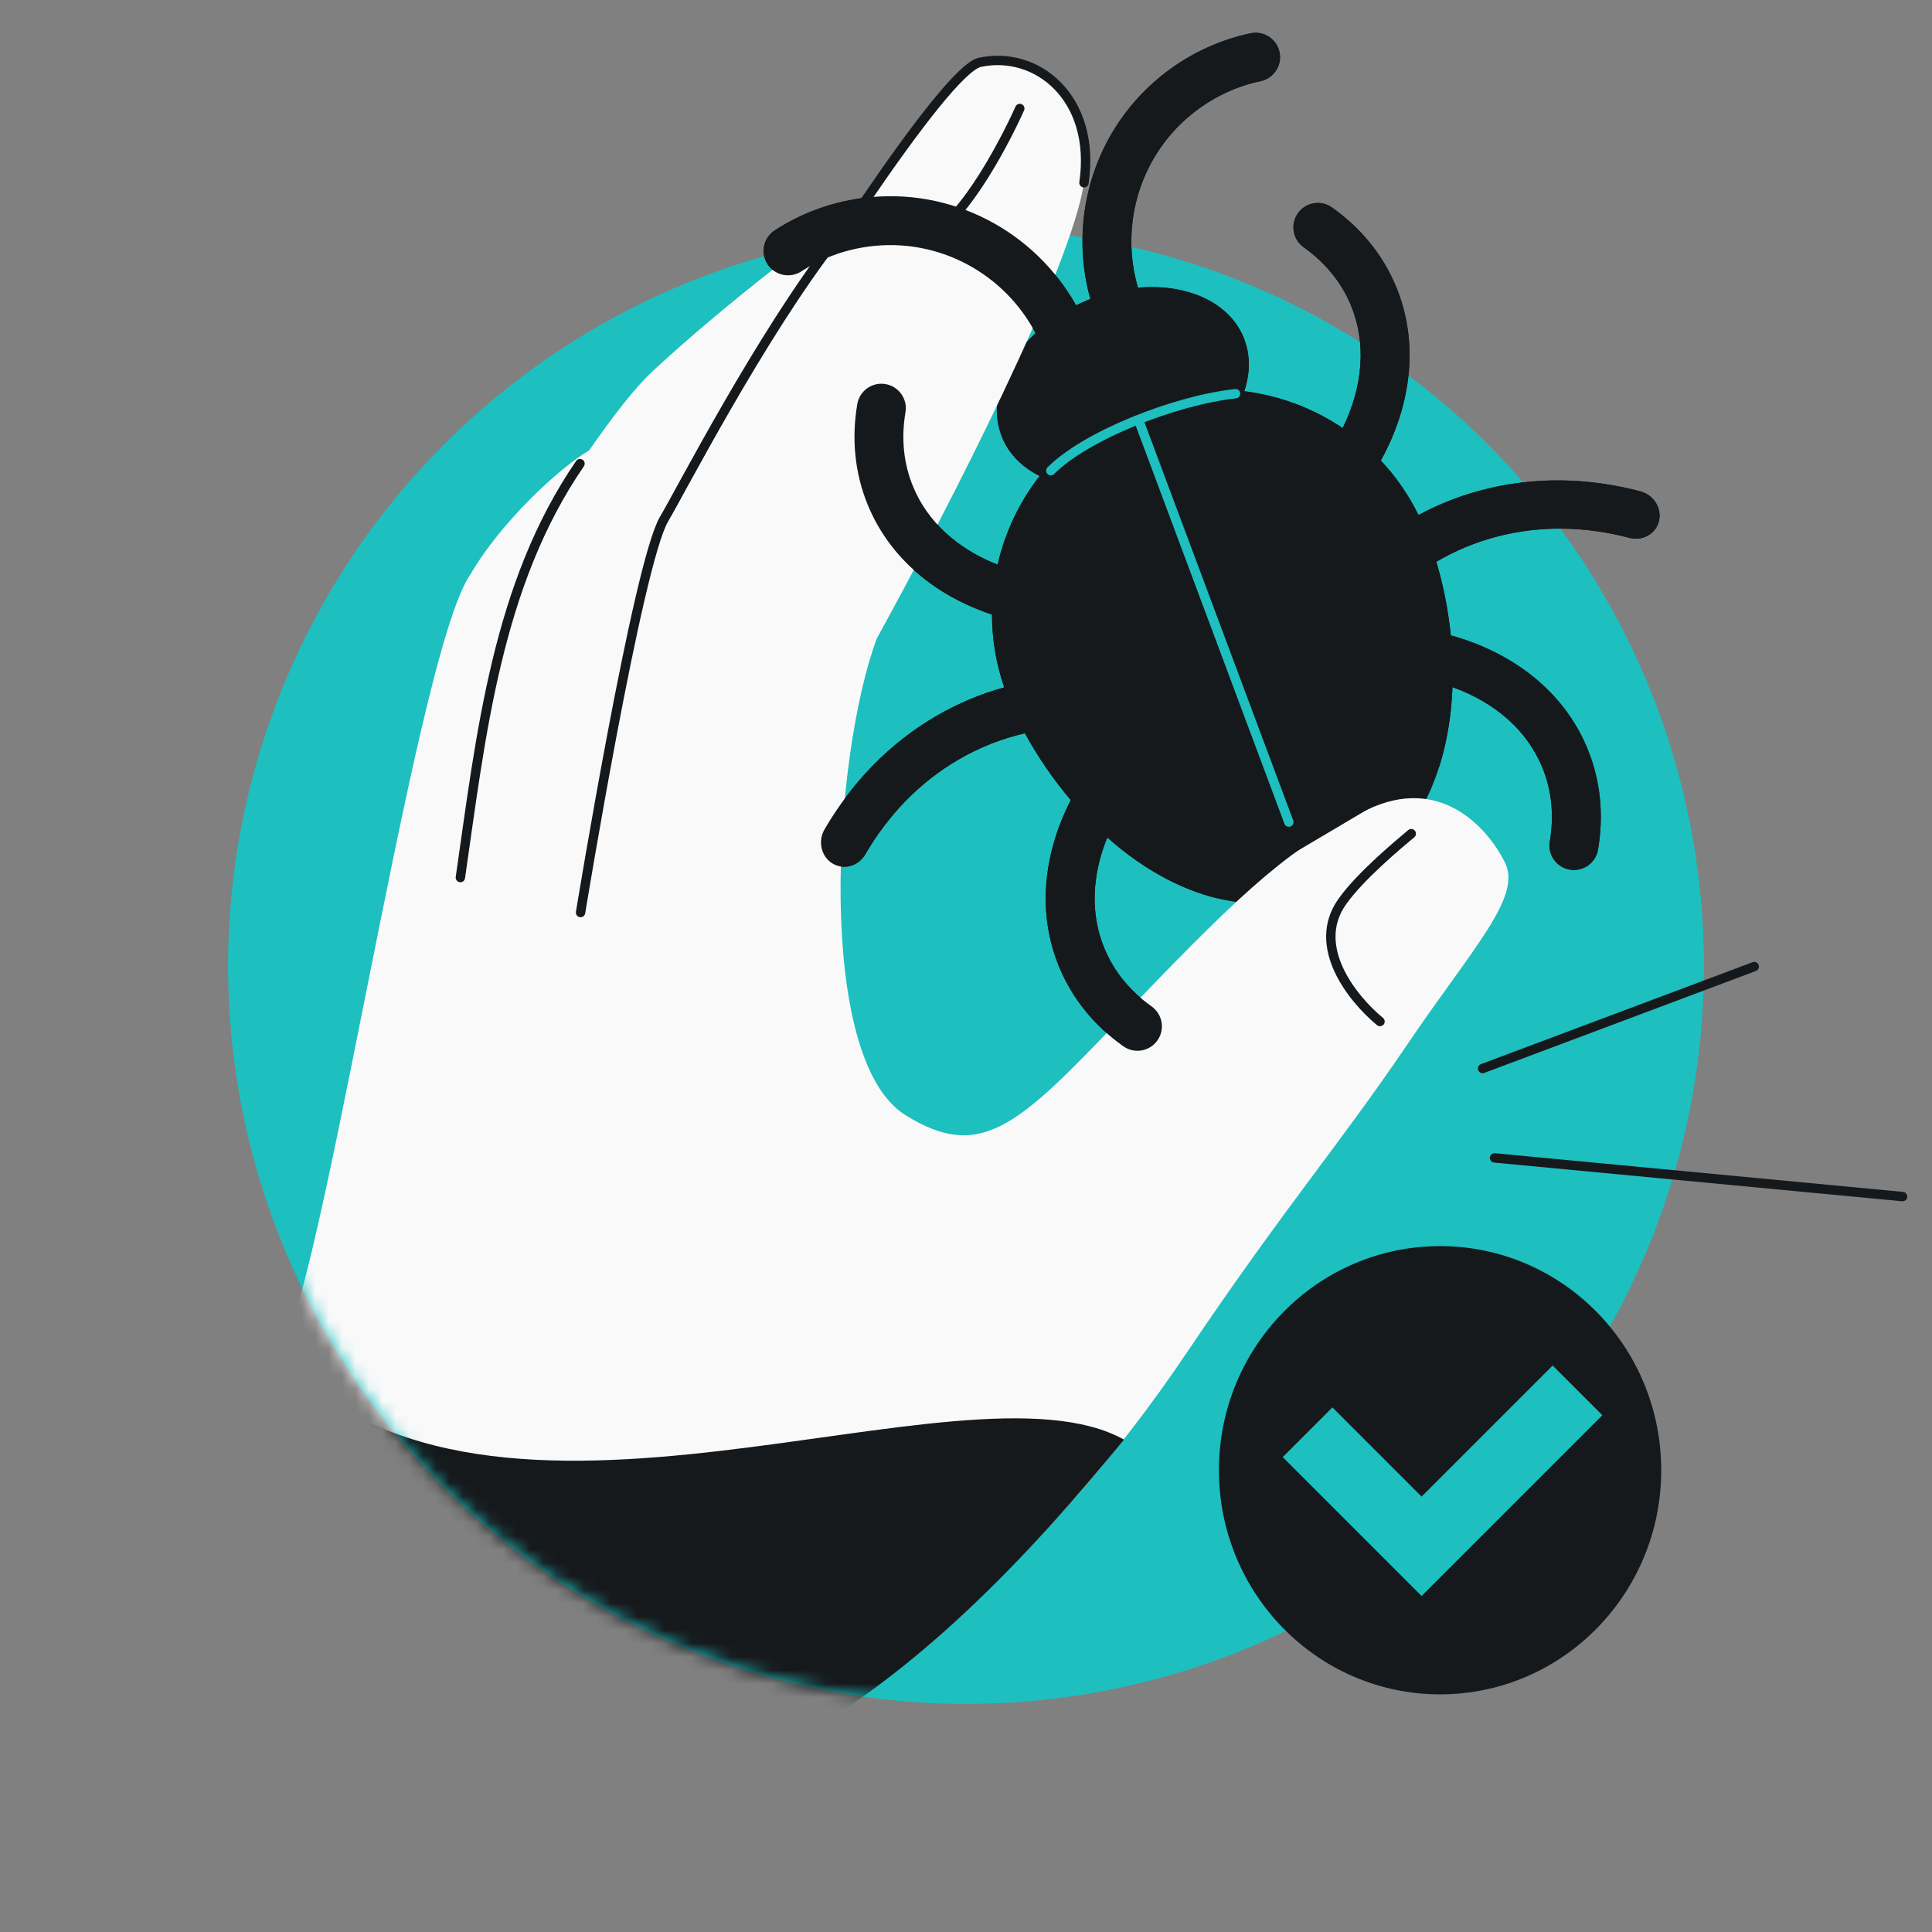 <svg width="144" height="144" viewBox="0 0 144 144" fill="none" xmlns="http://www.w3.org/2000/svg">
<rect x="0" y="0" width="144" height="144" fill="#808080" stroke="none"/>
<g clip-path="url(#clip0_5328_6778)">
<circle cx="72" cy="72" r="55" fill="#1EBFBF"/>
<mask id="mask0_5328_6778" style="mask-type:alpha" maskUnits="userSpaceOnUse" x="17" y="0" width="127" height="133">
<path d="M17 72C17 102.376 41.624 127 72 127V133H144V0H38V28.765C25.211 38.836 17 54.459 17 72Z" fill="#00B5CF"/>
</mask>
<g mask="url(#mask0_5328_6778)">
<path d="M81.004 22.395C80.731 22.508 80.464 22.629 80.204 22.756C77.12 17.251 70.916 13.888 64.29 14.761C61.879 15.078 59.663 15.925 57.745 17.17C56.901 17.718 56.661 18.846 57.209 19.69C57.757 20.534 58.886 20.774 59.73 20.226C61.202 19.27 62.905 18.619 64.766 18.373C69.974 17.688 74.857 20.405 77.179 24.821C74.729 27.097 73.65 30.093 74.689 32.602C75.213 33.867 76.206 34.84 77.491 35.476C75.972 37.425 74.903 39.686 74.357 42.085C71.372 40.916 69.149 38.902 68.06 36.275C67.339 34.533 67.163 32.649 67.49 30.728C67.658 29.736 66.991 28.796 65.999 28.627C65.007 28.459 64.066 29.126 63.898 30.118C63.467 32.653 63.687 35.238 64.694 37.669C66.354 41.677 69.79 44.425 73.939 45.806C73.94 47.612 74.235 49.444 74.851 51.234C73.098 51.716 71.383 52.432 69.734 53.396C66.251 55.434 63.474 58.348 61.46 61.809C60.942 62.697 61.202 63.836 62.039 64.352C62.876 64.868 63.974 64.566 64.492 63.678C66.198 60.747 68.522 58.321 71.411 56.631C72.993 55.706 74.666 55.05 76.392 54.652C77.319 56.357 78.474 58.056 79.811 59.632C77.788 63.582 77.266 68.018 78.949 72.081C79.956 74.512 81.629 76.495 83.725 77.983C84.546 78.565 85.683 78.372 86.265 77.551C86.847 76.731 86.654 75.593 85.834 75.011C84.245 73.884 83.037 72.428 82.315 70.686C81.263 68.147 81.366 65.264 82.532 62.422C87.133 66.505 93.089 68.838 99.196 66.308C105.489 63.701 108.018 57.556 108.257 51.213C111.438 52.355 113.808 54.429 114.944 57.17C115.665 58.912 115.841 60.795 115.514 62.716C115.346 63.708 116.013 64.649 117.005 64.817C117.997 64.986 118.938 64.318 119.107 63.326C119.537 60.792 119.317 58.207 118.31 55.775C116.527 51.47 112.696 48.62 108.133 47.354C107.942 45.451 107.57 43.592 107.056 41.87C108.445 41.053 109.952 40.42 111.563 39.998C114.802 39.15 118.16 39.222 121.439 40.087C122.433 40.35 123.423 39.787 123.65 38.83C123.877 37.873 123.255 36.884 122.261 36.622C118.389 35.6 114.365 35.502 110.461 36.525C108.773 36.968 107.192 37.596 105.725 38.387C104.979 36.868 104.028 35.508 102.92 34.327C105.166 30.25 105.811 25.603 104.055 21.364C103.048 18.932 101.375 16.949 99.279 15.461C98.458 14.879 97.321 15.072 96.739 15.893C96.156 16.714 96.35 17.851 97.17 18.433C98.759 19.56 99.967 21.016 100.689 22.758C101.85 25.561 101.605 28.783 100.074 31.905C97.884 30.43 95.367 29.485 92.738 29.159C93.196 27.801 93.21 26.412 92.686 25.146C91.585 22.488 88.414 21.124 84.819 21.444C83.436 16.727 84.981 11.452 89.094 8.296C90.582 7.153 92.247 6.41 93.964 6.045C94.948 5.835 95.577 4.868 95.367 3.884C95.158 2.9 94.191 2.271 93.206 2.481C90.97 2.956 88.804 3.925 86.875 5.405C81.58 9.469 79.57 16.221 81.27 22.288C81.181 22.323 81.092 22.358 81.004 22.395Z" fill="#16191C"/>
<path d="M104.822 77.95C99.837 85.317 95.73 90.008 88.431 100.854C77.646 116.88 66.102 125.208 57.591 129.413L54.401 126.218C41.275 116.221 31.155 112.377 20.251 101.487C23.373 101.375 30.745 48.835 35.08 42.786C37.347 38.879 41.752 34.822 43.908 33.575C45.423 31.402 47.168 29.032 48.703 27.612C54.191 22.537 60.849 17.511 64.487 14.967C68.297 9.384 71.672 4.976 73.022 4.648C77.271 3.725 81.716 7.294 80.793 13.622C79.87 19.95 70.839 37.602 65.344 47.606C62.067 56.446 60.745 78.891 67.475 83.108C73.38 86.807 76.199 83.576 84.586 74.802C92.973 66.028 96.464 62.961 101.907 60.349C107.35 57.737 110.855 61.672 112.162 64.268C113.469 66.863 109.806 70.583 104.822 77.95Z" fill="#F9F9F9"/>
<path d="M80.793 13.622C81.716 7.294 77.271 3.725 73.022 4.648C71.672 4.976 68.297 9.384 64.487 14.967" stroke="#16191C" stroke-width="0.7" stroke-linecap="round"/>
<path d="M56.592 130.973C43.467 120.975 30.657 112.986 19.753 102.096C20.218 102.079 19.83 102.5 20.727 101.063C36.539 118.306 71.765 100.617 83.779 107.302C77.133 115.417 67.561 125.962 56.592 130.973Z" fill="#16191C"/>
<path d="M43.272 68.016C43.272 68.016 47.531 41.996 49.499 38.683C50.692 36.675 56.678 25.038 62.273 17.844M34.314 65.408C35.852 54.76 37.031 43.575 43.229 34.557" stroke="#16191C" stroke-width="0.7" stroke-linecap="round"/>
<path d="M102.857 76.138C100.776 74.417 97.701 70.552 100.021 67.233C101.368 65.305 104.312 62.871 105.187 62.137M76.009 8.087C74.669 11.076 71.359 17.175 68.837 17.662C67.872 17.848 66.721 17.582 65.58 17.107" stroke="#16191C" stroke-width="0.7" stroke-linecap="round"/>
<path d="M81.003 22.395C80.73 22.508 80.464 22.629 80.204 22.757C77.12 17.251 70.916 13.889 64.29 14.761C61.879 15.079 59.663 15.925 57.745 17.171C56.901 17.718 56.661 18.847 57.209 19.691C57.757 20.535 58.885 20.774 59.729 20.226C61.202 19.27 62.905 18.619 64.765 18.374C69.974 17.688 74.856 20.405 77.179 24.821C77.296 25.142 77.264 25.382 77.179 25.549L74.689 32.602C75.213 33.868 76.206 34.84 77.491 35.477C75.972 37.425 74.903 39.687 74.356 42.085C71.372 40.917 69.148 38.902 68.06 36.275C67.338 34.533 67.163 32.649 67.489 30.729C67.658 29.737 66.99 28.796 65.999 28.627C65.007 28.459 64.066 29.126 63.897 30.118C63.467 32.653 63.687 35.238 64.694 37.669C66.354 41.678 69.79 44.425 73.939 45.807C73.939 47.613 74.234 49.444 74.851 51.234C73.098 51.717 71.383 52.432 69.734 53.397C66.251 55.434 63.474 58.349 61.459 61.809C60.942 62.697 61.201 63.836 62.039 64.352C62.876 64.868 63.974 64.567 64.492 63.678C66.198 60.748 68.521 58.322 71.411 56.632C72.993 55.707 74.666 55.05 76.392 54.653C77.319 56.357 78.474 58.056 79.811 59.632C77.788 63.583 77.266 68.019 78.948 72.081C79.956 74.512 81.628 76.496 83.725 77.983C84.546 78.565 85.683 78.372 86.265 77.551C86.847 76.731 86.654 75.594 85.833 75.011C84.245 73.884 83.036 72.428 82.315 70.686C81.263 68.147 81.365 65.264 82.532 62.423C84.95 64.568 87.742 66.23 90.733 66.958L107.264 57.17C107.865 55.279 108.18 53.257 108.257 51.213C111.438 52.356 113.808 54.429 114.943 57.17C115.665 58.912 115.84 60.796 115.514 62.716C115.346 63.708 116.013 64.649 117.005 64.817C117.997 64.986 118.938 64.318 119.106 63.326C119.537 60.792 119.317 58.207 118.31 55.775C116.526 51.471 112.695 48.62 108.132 47.354C107.942 45.451 107.569 43.593 107.055 41.871C108.444 41.053 109.952 40.421 111.563 39.999C114.801 39.15 118.16 39.222 121.438 40.088C122.433 40.35 123.423 39.787 123.65 38.83C123.877 37.873 123.255 36.884 122.261 36.622C118.389 35.6 114.365 35.503 110.461 36.526C108.773 36.968 107.192 37.596 105.725 38.387C104.979 36.868 104.028 35.509 102.919 34.327C105.166 30.25 105.811 25.603 104.055 21.364C103.048 18.932 101.375 16.949 99.278 15.462C98.458 14.879 97.321 15.073 96.739 15.893C96.156 16.714 96.35 17.851 97.17 18.433C98.759 19.561 99.967 21.017 100.689 22.759C101.85 25.561 101.604 28.784 100.074 31.906C97.884 30.43 95.367 29.485 92.738 29.16C93.195 27.801 93.21 26.412 92.686 25.147C91.585 22.488 88.414 21.125 84.818 21.444C83.436 16.727 84.981 11.452 89.093 8.296C90.582 7.154 92.247 6.41 93.964 6.045C94.948 5.836 95.576 4.868 95.367 3.884C95.158 2.9 94.19 2.272 93.206 2.481C90.97 2.957 88.804 3.926 86.875 5.406C81.58 9.469 79.57 16.221 81.269 22.288C81.181 22.323 81.092 22.358 81.003 22.395Z" fill="#16191C"/>
<path d="M78.322 35.081C80.922 32.474 87.527 29.844 92.088 29.345" stroke="#1EBFBF" stroke-width="0.7" stroke-linecap="round"/>
<path d="M84.887 31.364L96.061 61.273" stroke="#1EBFBF" stroke-width="0.7" stroke-linecap="round"/>
<ellipse cx="107.335" cy="109.583" rx="16.483" ry="16.705" fill="#16191C"/>
<path fill-rule="evenodd" clip-rule="evenodd" d="M119.431 105.484L105.957 118.958L95.604 108.605L99.309 104.9L105.957 111.548L115.726 101.779L119.431 105.484Z" fill="#1EBFBF"/>
<path d="M110.504 79.642L130.752 72.043M141.807 89.186L111.395 86.303" stroke="#16191C" stroke-width="0.7" stroke-linecap="round"/>
</g>
</g>
<defs>
<clipPath id="clip0_5328_6778">
<rect width="144" height="144" fill="white"/>
</clipPath>
</defs>
</svg>

